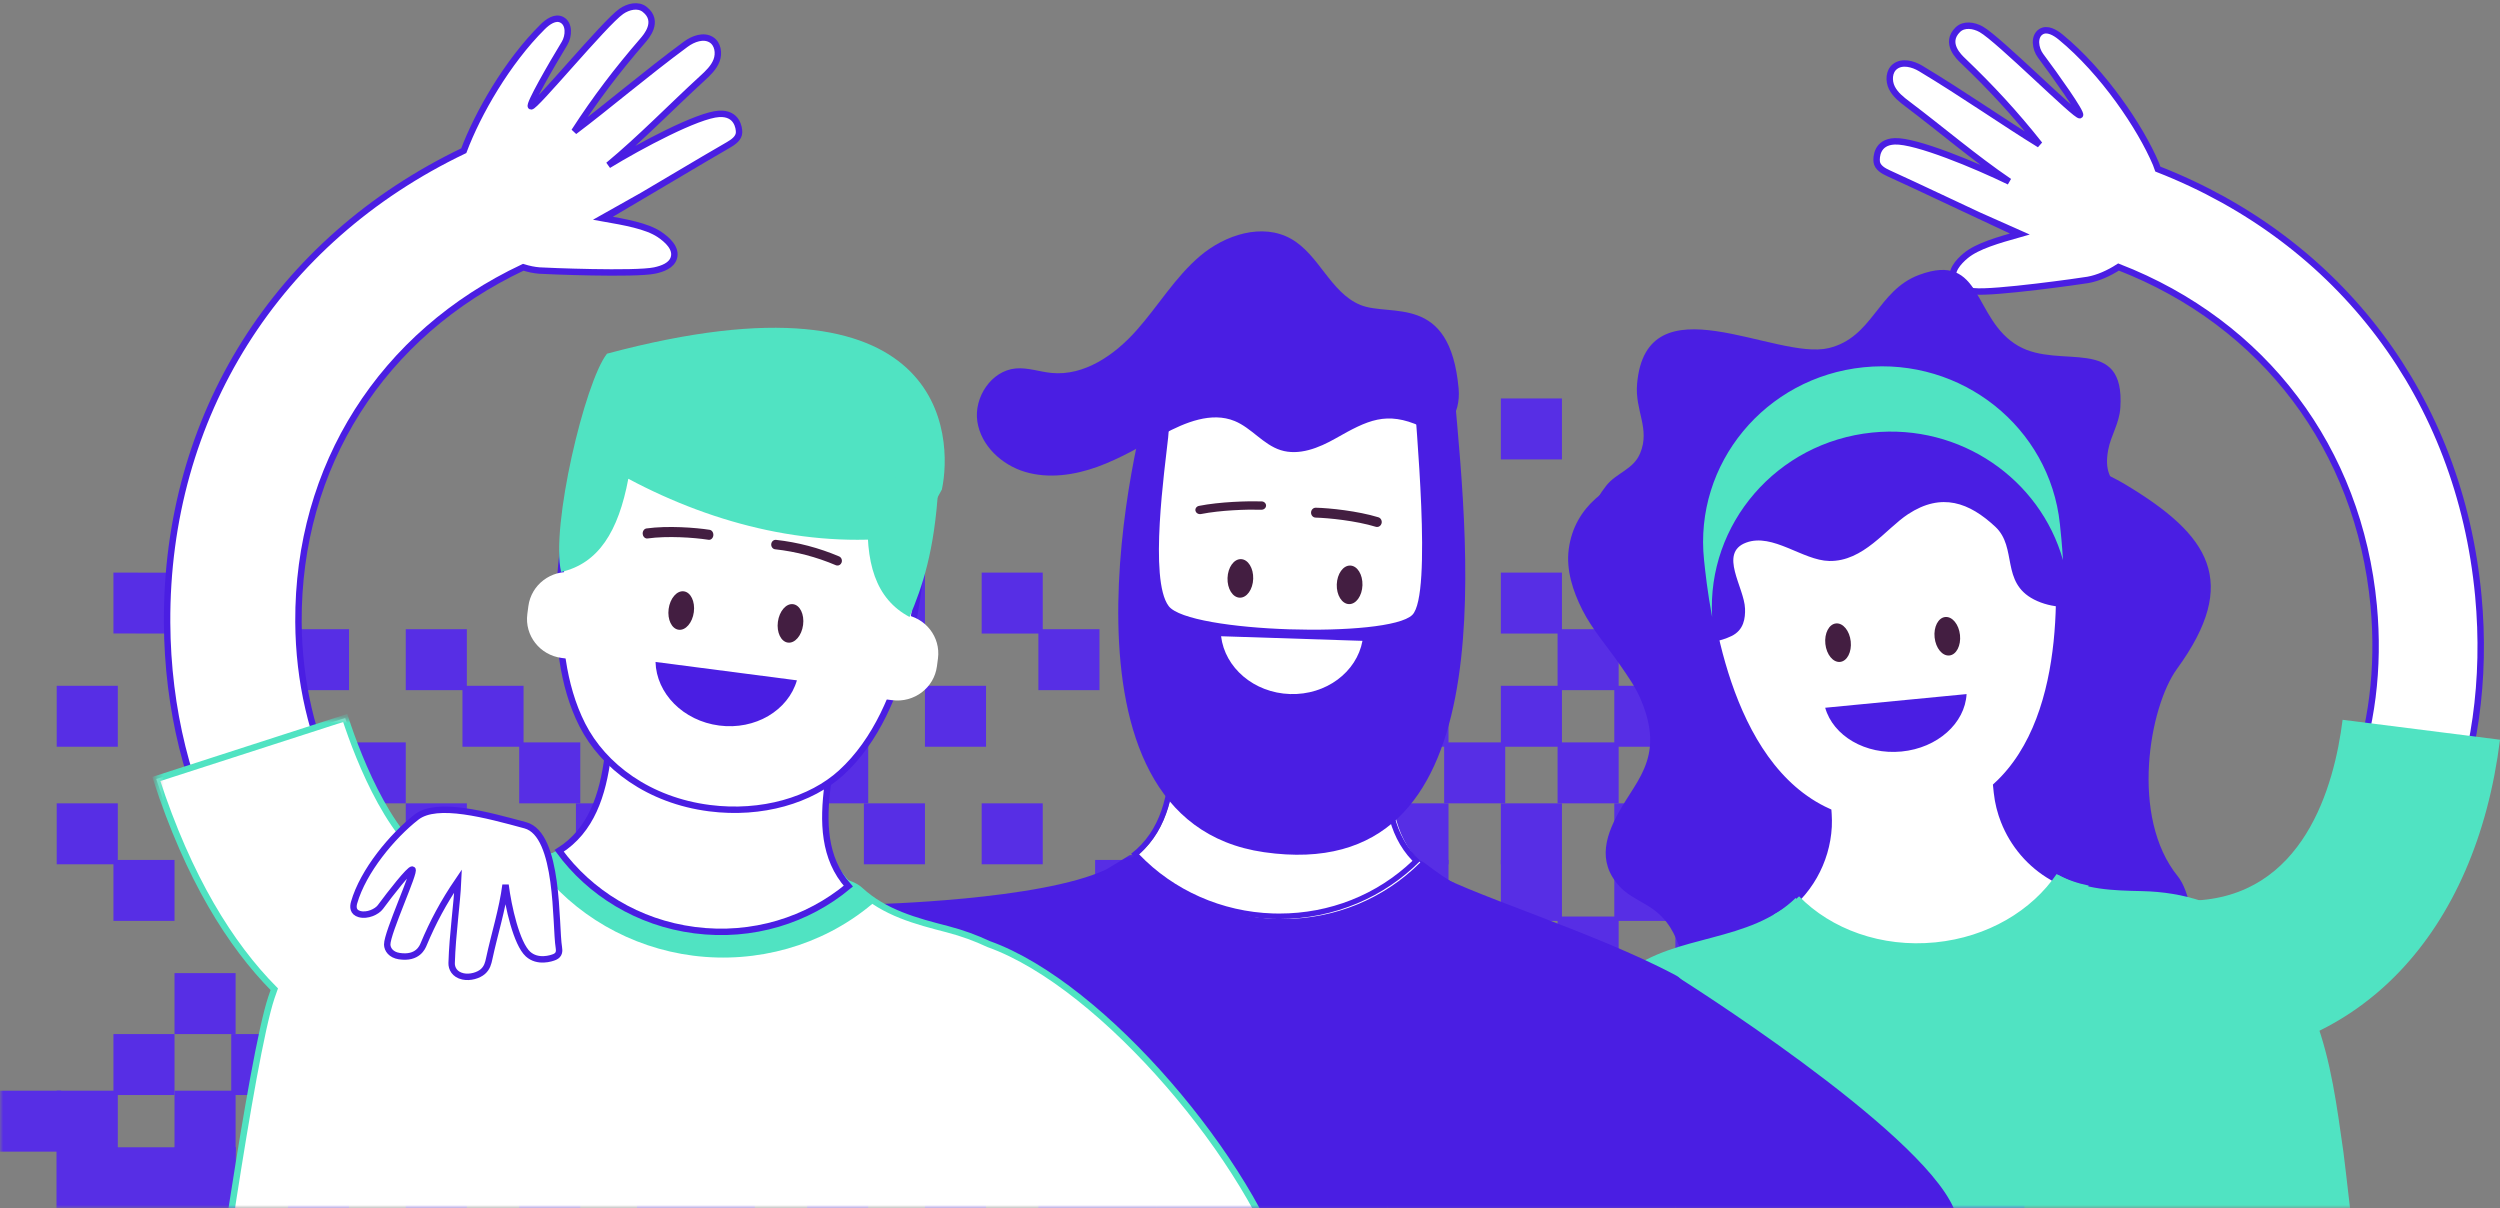 <?xml version="1.0" encoding="UTF-8"?>
<svg width="389px" height="188px" viewBox="0 0 389 188" version="1.1" xmlns="http://www.w3.org/2000/svg" xmlns:xlink="http://www.w3.org/1999/xlink">
    <rect x="0" y="0" width="389" height="188" fill="#808080" stroke="none"/>
    <!-- Generator: Sketch 63.1 (92452) - https://sketch.com -->
    <title>ilustra_header</title>
    <desc>Created with Sketch.</desc>
    <defs>
        <rect id="path-1" x="0" y="0" width="399" height="190"></rect>
        <polygon id="path-3" points="0.737 0.55 116.256 0.55 116.256 133.702 0.737 133.702"></polygon>
        <polygon id="path-5" points="0.737 0.55 116.256 0.55 116.256 133.702 0.737 133.702"></polygon>
        <polygon id="path-7" points="0.781 0.321 138.374 0.321 138.374 57.704 0.781 57.704"></polygon>
        <polygon id="path-9" points="0.315 0.715 176.318 0.715 176.318 78.702 0.315 78.702"></polygon>
        <polygon id="path-11" points="0.315 0.715 176.318 0.715 176.318 78.702 0.315 78.702"></polygon>
    </defs>
    <g id="GIFOS" stroke="none" stroke-width="1" fill="none" fill-rule="evenodd">
        <g id="00-UI-Kit" transform="translate(-154, -2137)">
            <g id="ilustra_header" transform="translate(154, 2135)">
                <mask id="mask-2" fill="white">
                    <use xlink:href="#path-1"></use>
                </mask>
                <g id="Rectangle"></g>
                <g id="pixel-2" mask="url(#mask-2)">
                    <g transform="translate(0, 64)" id="Group-165">
                        <g>
                            <polygon id="Fill-1" fill="#572EE5" points="305.496 126 315 126 315 116.516 305.496 116.516"></polygon>
                            <polygon id="Fill-2" fill="#572EE5" points="296.67 126 306.175 126 306.175 116.516 296.67 116.516"></polygon>
                            <polygon id="Fill-3" fill="#572EE5" points="287.166 126 296.67 126 296.67 116.516 287.166 116.516"></polygon>
                            <polygon id="Fill-4" fill="#572EE5" points="278.341 126 287.845 126 287.845 116.516 278.341 116.516"></polygon>
                            <polygon id="Fill-5" fill="#572EE5" points="269.515 126 279.019 126 279.019 116.516 269.515 116.516"></polygon>
                            <polygon id="Fill-6" fill="#572EE5" points="260.69 126 270.194 126 270.194 116.516 260.69 116.516"></polygon>
                            <polygon id="Fill-7" fill="#572EE5" points="251.185 126 260.69 126 260.69 116.516 251.185 116.516"></polygon>
                            <polygon id="Fill-8" fill="#572EE5" points="242.36 126 251.864 126 251.864 116.516 242.36 116.516"></polygon>
                            <polygon id="Fill-9" fill="#572EE5" points="233.534 126 243.039 126 243.039 116.516 233.534 116.516"></polygon>
                            <polygon id="Fill-10" fill="#572EE5" points="224.709 126 234.213 126 234.213 116.516 224.709 116.516"></polygon>
                            <polygon id="Fill-11" fill="#572EE5" points="215.884 126 225.388 126 225.388 116.516 215.884 116.516"></polygon>
                            <polygon id="Fill-12" fill="#572EE5" points="206.379 126 215.884 126 215.884 116.516 206.379 116.516"></polygon>
                            <polygon id="Fill-13" fill="#572EE5" points="197.554 126 207.058 126 207.058 116.516 197.554 116.516"></polygon>
                            <polygon id="Fill-14" fill="#572EE5" points="188.728 126 198.233 126 198.233 116.516 188.728 116.516"></polygon>
                            <polygon id="Fill-15" fill="#572EE5" points="179.903 126 189.407 126 189.407 116.516 179.903 116.516"></polygon>
                            <polygon id="Fill-16" fill="#572EE5" points="170.399 126 179.903 126 179.903 116.516 170.399 116.516"></polygon>
                            <polygon id="Fill-17" fill="#572EE5" points="161.573 126 171.078 126 171.078 116.516 161.573 116.516"></polygon>
                            <polygon id="Fill-18" fill="#572EE5" points="143.922 126 153.427 126 153.427 116.516 143.922 116.516"></polygon>
                            <polygon id="Fill-19" fill="#572EE5" points="125.593 126 135.097 126 135.097 116.516 125.593 116.516"></polygon>
                            <polygon id="Fill-20" fill="#572EE5" points="107.942 126 117.446 126 117.446 116.516 107.942 116.516"></polygon>
                            <polygon id="Fill-21" fill="#572EE5" points="99.116 126 108.621 126 108.621 116.516 99.116 116.516"></polygon>
                            <polygon id="Fill-22" fill="#572EE5" points="80.787 126 90.291 126 90.291 116.516 80.787 116.516"></polygon>
                            <polygon id="Fill-23" fill="#572EE5" points="63.136 126 72.64 126 72.64 116.516 63.136 116.516"></polygon>
                            <polygon id="Fill-24" fill="#572EE5" points="44.806 126 54.31 126 54.31 116.516 44.806 116.516"></polygon>
                            <polygon id="Fill-25" fill="#572EE5" points="27.155 126 36.659 126 36.659 116.516 27.155 116.516"></polygon>
                            <polygon id="Fill-26" fill="#572EE5" points="8.825 126 36.659 126 36.659 116.516 8.825 116.516"></polygon>
                            <polygon id="Fill-27" fill="#572EE5" points="8.825 126 18.33 126 18.33 116.516 8.825 116.516"></polygon>
                            <polygon id="Fill-28" fill="#572EE5" points="305.496 117.194 315 117.194 315 107.71 305.496 107.71"></polygon>
                            <polygon id="Fill-29" fill="#572EE5" points="296.67 117.194 306.175 117.194 306.175 107.71 296.67 107.71"></polygon>
                            <polygon id="Fill-30" fill="#572EE5" points="287.166 117.194 296.67 117.194 296.67 107.71 287.166 107.71"></polygon>
                            <polygon id="Fill-31" fill="#572EE5" points="278.341 117.194 287.845 117.194 287.845 107.71 278.341 107.71"></polygon>
                            <polygon id="Fill-32" fill="#572EE5" points="269.515 117.194 279.019 117.194 279.019 107.71 269.515 107.71"></polygon>
                            <polygon id="Fill-33" fill="#572EE5" points="260.69 117.194 270.194 117.194 270.194 107.71 260.69 107.71"></polygon>
                            <polygon id="Fill-34" fill="#572EE5" points="251.185 117.194 260.69 117.194 260.69 107.71 251.185 107.71"></polygon>
                            <polygon id="Fill-35" fill="#572EE5" points="242.36 117.194 251.864 117.194 251.864 107.71 242.36 107.71"></polygon>
                            <polygon id="Fill-36" fill="#572EE5" points="224.709 117.194 234.213 117.194 234.213 107.71 224.709 107.71"></polygon>
                            <polygon id="Fill-37" fill="#572EE5" points="215.884 117.194 225.388 117.194 225.388 107.71 215.884 107.71"></polygon>
                            <polygon id="Fill-38" fill="#572EE5" points="206.379 117.194 215.884 117.194 215.884 107.71 206.379 107.71"></polygon>
                            <polygon id="Fill-39" fill="#572EE5" points="197.554 117.194 207.058 117.194 207.058 107.71 197.554 107.71"></polygon>
                            <polygon id="Fill-40" fill="#572EE5" points="179.903 117.194 189.407 117.194 189.407 107.71 179.903 107.71"></polygon>
                            <polygon id="Fill-41" fill="#572EE5" points="161.573 117.194 171.078 117.194 171.078 107.71 161.573 107.71"></polygon>
                            <polygon id="Fill-42" fill="#572EE5" points="152.748 117.194 162.252 117.194 162.252 107.71 152.748 107.71"></polygon>
                            <polygon id="Fill-43" fill="#572EE5" points="134.418 117.194 143.922 117.194 143.922 107.71 134.418 107.71"></polygon>
                            <polygon id="Fill-44" fill="#572EE5" points="116.767 117.194 126.272 117.194 126.272 107.71 116.767 107.71"></polygon>
                            <polygon id="Fill-45" fill="#572EE5" points="99.116 117.194 108.621 117.194 108.621 107.71 99.116 107.71"></polygon>
                            <polygon id="Fill-46" fill="#572EE5" points="80.787 117.194 90.291 117.194 90.291 107.71 80.787 107.71"></polygon>
                            <polygon id="Fill-47" fill="#572EE5" points="63.136 117.194 72.64 117.194 72.64 107.71 63.136 107.71"></polygon>
                            <polygon id="Fill-48" fill="#572EE5" points="44.806 117.194 54.31 117.194 54.31 107.71 44.806 107.71"></polygon>
                            <polygon id="Fill-49" fill="#572EE5" points="27.155 117.194 36.659 117.194 36.659 107.71 27.155 107.71"></polygon>
                            <polygon id="Fill-50" fill="#572EE5" points="8.825 117.194 18.33 117.194 18.33 107.71 8.825 107.71"></polygon>
                            <polygon id="Fill-51" fill="#572EE5" points="0 117.194 9.504 117.194 9.504 107.71 0 107.71"></polygon>
                            <polygon id="Fill-52" fill="#572EE5" points="305.496 108.387 315 108.387 315 98.903 305.496 98.903"></polygon>
                            <polygon id="Fill-53" fill="#572EE5" points="287.166 108.387 296.67 108.387 296.67 98.903 287.166 98.903"></polygon>
                            <polygon id="Fill-54" fill="#572EE5" points="269.515 108.387 279.019 108.387 279.019 98.903 269.515 98.903"></polygon>
                            <polygon id="Fill-55" fill="#572EE5" points="260.69 108.387 270.194 108.387 270.194 98.903 260.69 98.903"></polygon>
                            <polygon id="Fill-56" fill="#572EE5" points="251.185 108.387 260.69 108.387 260.69 98.903 251.185 98.903"></polygon>
                            <polygon id="Fill-57" fill="#572EE5" points="242.36 108.387 251.864 108.387 251.864 98.903 242.36 98.903"></polygon>
                            <polygon id="Fill-58" fill="#572EE5" points="233.534 108.387 243.039 108.387 243.039 98.903 233.534 98.903"></polygon>
                            <polygon id="Fill-59" fill="#572EE5" points="224.709 108.387 234.213 108.387 234.213 98.903 224.709 98.903"></polygon>
                            <polygon id="Fill-60" fill="#572EE5" points="215.884 108.387 225.388 108.387 225.388 98.903 215.884 98.903"></polygon>
                            <polygon id="Fill-61" fill="#572EE5" points="206.379 108.387 215.884 108.387 215.884 98.903 206.379 98.903"></polygon>
                            <polygon id="Fill-62" fill="#572EE5" points="197.554 108.387 207.058 108.387 207.058 98.903 197.554 98.903"></polygon>
                            <polygon id="Fill-63" fill="#572EE5" points="188.728 108.387 198.233 108.387 198.233 98.903 188.728 98.903"></polygon>
                            <polygon id="Fill-64" fill="#572EE5" points="170.399 108.387 179.903 108.387 179.903 98.903 170.399 98.903"></polygon>
                            <polygon id="Fill-65" fill="#572EE5" points="152.748 108.387 162.252 108.387 162.252 98.903 152.748 98.903"></polygon>
                            <polygon id="Fill-66" fill="#572EE5" points="125.593 108.387 135.097 108.387 135.097 98.903 125.593 98.903"></polygon>
                            <polygon id="Fill-67" fill="#572EE5" points="107.942 108.387 117.446 108.387 117.446 98.903 107.942 98.903"></polygon>
                            <polygon id="Fill-68" fill="#572EE5" points="89.612 108.387 99.116 108.387 99.116 98.903 89.612 98.903"></polygon>
                            <polygon id="Fill-69" fill="#572EE5" points="71.961 108.387 81.466 108.387 81.466 98.903 71.961 98.903"></polygon>
                            <polygon id="Fill-70" fill="#572EE5" points="53.631 108.387 63.136 108.387 63.136 98.903 53.631 98.903"></polygon>
                            <polygon id="Fill-71" fill="#572EE5" points="35.981 108.387 45.485 108.387 45.485 98.903 35.981 98.903"></polygon>
                            <polygon id="Fill-72" fill="#572EE5" points="17.651 108.387 27.155 108.387 27.155 98.903 17.651 98.903"></polygon>
                            <polygon id="Fill-73" fill="#572EE5" points="305.496 98.903 315 98.903 315 89.419 305.496 89.419"></polygon>
                            <polygon id="Fill-74" fill="#572EE5" points="296.67 98.903 306.175 98.903 306.175 89.419 296.67 89.419"></polygon>
                            <polygon id="Fill-75" fill="#572EE5" points="287.166 98.903 296.67 98.903 296.67 89.419 287.166 89.419"></polygon>
                            <polygon id="Fill-76" fill="#572EE5" points="278.341 98.903 287.845 98.903 287.845 89.419 278.341 89.419"></polygon>
                            <polygon id="Fill-77" fill="#572EE5" points="269.515 98.903 279.019 98.903 279.019 89.419 269.515 89.419"></polygon>
                            <polygon id="Fill-78" fill="#572EE5" points="251.185 98.903 260.69 98.903 260.69 89.419 251.185 89.419"></polygon>
                            <polygon id="Fill-79" fill="#572EE5" points="233.534 98.903 243.039 98.903 243.039 89.419 233.534 89.419"></polygon>
                            <polygon id="Fill-80" fill="#572EE5" points="215.884 98.903 225.388 98.903 225.388 89.419 215.884 89.419"></polygon>
                            <polygon id="Fill-81" fill="#572EE5" points="206.379 98.903 215.884 98.903 215.884 89.419 206.379 89.419"></polygon>
                            <polygon id="Fill-82" fill="#572EE5" points="197.554 98.903 207.058 98.903 207.058 89.419 197.554 89.419"></polygon>
                            <polygon id="Fill-83" fill="#572EE5" points="188.728 98.903 198.233 98.903 198.233 89.419 188.728 89.419"></polygon>
                            <polygon id="Fill-84" fill="#572EE5" points="170.399 98.903 179.903 98.903 179.903 89.419 170.399 89.419"></polygon>
                            <polygon id="Fill-85" fill="#572EE5" points="143.922 98.903 153.427 98.903 153.427 89.419 143.922 89.419"></polygon>
                            <polygon id="Fill-86" fill="#572EE5" points="116.767 98.903 126.272 98.903 126.272 89.419 116.767 89.419"></polygon>
                            <polygon id="Fill-87" fill="#572EE5" points="80.787 98.903 90.291 98.903 90.291 89.419 80.787 89.419"></polygon>
                            <polygon id="Fill-88" fill="#572EE5" points="63.136 98.903 72.64 98.903 72.64 89.419 63.136 89.419"></polygon>
                            <polygon id="Fill-89" fill="#572EE5" points="44.806 98.903 54.31 98.903 54.31 89.419 44.806 89.419"></polygon>
                            <polygon id="Fill-90" fill="#572EE5" points="27.155 98.903 36.659 98.903 36.659 89.419 27.155 89.419"></polygon>
                            <polygon id="Fill-91" fill="#572EE5" points="296.67 90.097 306.175 90.097 306.175 80.613 296.67 80.613"></polygon>
                            <polygon id="Fill-92" fill="#572EE5" points="278.341 90.097 287.845 90.097 287.845 80.613 278.341 80.613"></polygon>
                            <polygon id="Fill-93" fill="#572EE5" points="269.515 90.097 279.019 90.097 279.019 80.613 269.515 80.613"></polygon>
                            <polygon id="Fill-94" fill="#572EE5" points="260.69 90.097 270.194 90.097 270.194 80.613 260.69 80.613"></polygon>
                            <polygon id="Fill-95" fill="#572EE5" points="242.36 90.097 251.864 90.097 251.864 80.613 242.36 80.613"></polygon>
                            <polygon id="Fill-96" fill="#572EE5" points="224.709 90.097 234.213 90.097 234.213 80.613 224.709 80.613"></polygon>
                            <polygon id="Fill-97" fill="#572EE5" points="206.379 90.097 215.884 90.097 215.884 80.613 206.379 80.613"></polygon>
                            <polygon id="Fill-98" fill="#572EE5" points="188.728 90.097 198.233 90.097 198.233 80.613 188.728 80.613"></polygon>
                            <polygon id="Fill-99" fill="#572EE5" points="170.399 90.097 179.903 90.097 179.903 80.613 170.399 80.613"></polygon>
                            <polygon id="Fill-100" fill="#572EE5" points="152.748 90.097 162.252 90.097 162.252 80.613 152.748 80.613"></polygon>
                            <polygon id="Fill-101" fill="#572EE5" points="134.418 90.097 143.922 90.097 143.922 80.613 134.418 80.613"></polygon>
                            <polygon id="Fill-102" fill="#572EE5" points="99.116 90.097 108.621 90.097 108.621 80.613 99.116 80.613"></polygon>
                            <polygon id="Fill-103" fill="#572EE5" points="80.787 90.097 90.291 90.097 90.291 80.613 80.787 80.613"></polygon>
                            <polygon id="Fill-104" fill="#572EE5" points="63.136 90.097 72.64 90.097 72.64 80.613 63.136 80.613"></polygon>
                            <polygon id="Fill-105" fill="#572EE5" points="44.806 90.097 54.31 90.097 54.31 80.613 44.806 80.613"></polygon>
                            <polygon id="Fill-106" fill="#572EE5" points="296.67 81.29 306.175 81.29 306.175 71.806 296.67 71.806"></polygon>
                            <polygon id="Fill-107" fill="#572EE5" points="278.341 81.29 287.845 81.29 287.845 71.806 278.341 71.806"></polygon>
                            <polygon id="Fill-108" fill="#572EE5" points="260.69 81.29 270.194 81.29 270.194 71.806 260.69 71.806"></polygon>
                            <polygon id="Fill-109" fill="#572EE5" points="251.185 81.29 260.69 81.29 260.69 71.806 251.185 71.806"></polygon>
                            <polygon id="Fill-110" fill="#572EE5" points="233.534 81.29 243.039 81.29 243.039 71.806 233.534 71.806"></polygon>
                            <polygon id="Fill-111" fill="#572EE5" points="215.884 81.29 225.388 81.29 225.388 71.806 215.884 71.806"></polygon>
                            <polygon id="Fill-112" fill="#572EE5" points="197.554 81.29 207.058 81.29 207.058 71.806 197.554 71.806"></polygon>
                            <polygon id="Fill-113" fill="#572EE5" points="170.399 81.29 179.903 81.29 179.903 71.806 170.399 71.806"></polygon>
                            <polygon id="Fill-114" fill="#572EE5" points="116.767 81.29 126.272 81.29 126.272 71.806 116.767 71.806"></polygon>
                            <polygon id="Fill-115" fill="#572EE5" points="71.961 81.29 81.466 81.29 81.466 71.806 71.961 71.806"></polygon>
                            <polygon id="Fill-116" fill="#572EE5" points="53.631 81.29 63.136 81.29 63.136 71.806 53.631 71.806"></polygon>
                            <polygon id="Fill-117" fill="#572EE5" points="35.981 81.29 45.485 81.29 45.485 71.806 35.981 71.806"></polygon>
                            <polygon id="Fill-118" fill="#572EE5" points="17.651 81.29 27.155 81.29 27.155 71.806 17.651 71.806"></polygon>
                            <polygon id="Fill-119" fill="#572EE5" points="296.67 72.484 306.175 72.484 306.175 63 296.67 63"></polygon>
                            <polygon id="Fill-120" fill="#572EE5" points="278.341 72.484 287.845 72.484 287.845 63 278.341 63"></polygon>
                            <polygon id="Fill-121" fill="#572EE5" points="269.515 72.484 279.019 72.484 279.019 63 269.515 63"></polygon>
                            <polygon id="Fill-122" fill="#572EE5" points="251.185 72.484 260.69 72.484 260.69 63 251.185 63"></polygon>
                            <polygon id="Fill-123" fill="#572EE5" points="233.534 72.484 243.039 72.484 243.039 63 233.534 63"></polygon>
                            <polygon id="Fill-124" fill="#572EE5" points="215.884 72.484 225.388 72.484 225.388 63 215.884 63"></polygon>
                            <polygon id="Fill-125" fill="#572EE5" points="152.748 72.484 162.252 72.484 162.252 63 152.748 63"></polygon>
                            <polygon id="Fill-126" fill="#572EE5" points="134.418 72.484 143.922 72.484 143.922 63 134.418 63"></polygon>
                            <polygon id="Fill-127" fill="#572EE5" points="89.612 72.484 99.116 72.484 99.116 63 89.612 63"></polygon>
                            <polygon id="Fill-128" fill="#572EE5" points="63.136 72.484 72.64 72.484 72.64 63 63.136 63"></polygon>
                            <polygon id="Fill-129" fill="#572EE5" points="44.806 72.484 54.31 72.484 54.31 63 44.806 63"></polygon>
                            <polygon id="Fill-130" fill="#572EE5" points="8.825 72.484 18.33 72.484 18.33 63 8.825 63"></polygon>
                            <polygon id="Fill-131" fill="#572EE5" points="296.67 63 306.175 63 306.175 53.516 296.67 53.516"></polygon>
                            <polygon id="Fill-132" fill="#572EE5" points="278.341 63 287.845 63 287.845 53.516 278.341 53.516"></polygon>
                            <polygon id="Fill-133" fill="#572EE5" points="260.69 63 270.194 63 270.194 53.516 260.69 53.516"></polygon>
                            <polygon id="Fill-134" fill="#572EE5" points="242.36 63 251.864 63 251.864 53.516 242.36 53.516"></polygon>
                            <polygon id="Fill-135" fill="#572EE5" points="224.709 63 234.213 63 234.213 53.516 224.709 53.516"></polygon>
                            <polygon id="Fill-136" fill="#572EE5" points="206.379 63 215.884 63 215.884 53.516 206.379 53.516"></polygon>
                            <polygon id="Fill-137" fill="#572EE5" points="125.593 63 135.097 63 135.097 53.516 125.593 53.516"></polygon>
                            <polygon id="Fill-138" fill="#572EE5" points="107.942 63 117.446 63 117.446 53.516 107.942 53.516"></polygon>
                            <polygon id="Fill-139" fill="#572EE5" points="80.787 63 90.291 63 90.291 53.516 80.787 53.516"></polygon>
                            <polygon id="Fill-140" fill="#572EE5" points="53.631 63 63.136 63 63.136 53.516 53.631 53.516"></polygon>
                            <polygon id="Fill-141" fill="#572EE5" points="35.981 63 45.485 63 45.485 53.516 35.981 53.516"></polygon>
                            <polygon id="Fill-142" fill="#572EE5" points="287.166 54.194 296.67 54.194 296.67 44.71 287.166 44.71"></polygon>
                            <polygon id="Fill-143" fill="#572EE5" points="269.515 54.194 279.019 54.194 279.019 44.71 269.515 44.71"></polygon>
                            <polygon id="Fill-144" fill="#572EE5" points="251.185 54.194 260.69 54.194 260.69 44.71 251.185 44.71"></polygon>
                            <polygon id="Fill-145" fill="#572EE5" points="233.534 54.194 243.039 54.194 243.039 44.71 233.534 44.71"></polygon>
                            <polygon id="Fill-146" fill="#572EE5" points="215.884 54.194 225.388 54.194 225.388 44.71 215.884 44.71"></polygon>
                            <polygon id="Fill-147" fill="#572EE5" points="143.922 54.194 153.427 54.194 153.427 44.71 143.922 44.71"></polygon>
                            <polygon id="Fill-148" fill="#572EE5" points="99.116 54.194 108.621 54.194 108.621 44.71 99.116 44.71"></polygon>
                            <polygon id="Fill-149" fill="#572EE5" points="71.961 54.194 81.466 54.194 81.466 44.71 71.961 44.71"></polygon>
                            <polygon id="Fill-151" fill="#572EE5" points="8.825 54.194 18.33 54.194 18.33 44.71 8.825 44.71"></polygon>
                            <polygon id="Fill-152" fill="#572EE5" points="260.69 45.387 270.194 45.387 270.194 35.903 260.69 35.903"></polygon>
                            <polygon id="Fill-153" fill="#572EE5" points="242.36 45.387 251.864 45.387 251.864 35.903 242.36 35.903"></polygon>
                            <polygon id="Fill-154" fill="#572EE5" points="188.728 45.387 198.233 45.387 198.233 35.903 188.728 35.903"></polygon>
                            <polygon id="Fill-155" fill="#572EE5" points="161.573 45.387 171.078 45.387 171.078 35.903 161.573 35.903"></polygon>
                            <polygon id="Fill-156" fill="#572EE5" points="63.136 45.387 72.64 45.387 72.64 35.903 63.136 35.903"></polygon>
                            <polygon id="Fill-157" fill="#572EE5" points="44.806 45.387 54.31 45.387 54.31 35.903 44.806 35.903"></polygon>
                            <polygon id="Fill-158" fill="#572EE5" points="233.534 36.581 243.039 36.581 243.039 27.097 233.534 27.097"></polygon>
                            <polygon id="Fill-159" fill="#572EE5" points="215.884 36.581 225.388 36.581 225.388 27.097 215.884 27.097"></polygon>
                            <polygon id="Fill-160" fill="#572EE5" points="152.748 36.581 162.252 36.581 162.252 27.097 152.748 27.097"></polygon>
                            <polygon id="Fill-161" fill="#572EE5" points="134.418 36.581 143.922 36.581 143.922 27.097 134.418 27.097"></polygon>
                            <polygon id="Fill-162" fill="#572EE5" points="35.981 36.581 45.485 36.581 45.485 27.097 35.981 27.097"></polygon>
                            <polygon id="Fill-163" fill="#572EE5" points="27.155 27.109 17.651 27.097 17.651 36.568 27.155 36.581"></polygon>
                            <polygon id="Fill-164" fill="#572EE5" points="233.534 9.484 243.039 9.484 243.039 0 233.534 0"></polygon>
                        </g>
                    </g>
                </g>
                <g id="Ilustra-header" mask="url(#mask-2)">
                    <g transform="translate(24, 3)" id="Group-105">
                        <g>
                            <path d="M227.974,102.318 C229.219,104.113 230.514,105.907 231.375,107.996 C232.48,110.68 233.154,113.447 232.536,116.381 C231.878,119.516 229.982,121.805 228.346,124.581 C225.903,128.723 224.378,132.945 227.989,136.912 C229.564,138.641 231.917,139.393 233.703,140.843 C238.467,144.714 237.518,150.892 240.841,155.631 C244.03,160.181 249.993,160.786 255.007,159.225 C260.36,157.557 264.154,153.823 268.658,150.701 C273.163,147.58 277.697,144.864 283.333,144.721 C287.543,144.615 291.039,146.475 294.736,148.204 C298.432,149.933 301.918,151.818 306.067,152.176 C310.217,152.536 314.42,150.444 316.181,146.974 C317.942,143.503 316.647,137.545 314.863,135.35 C307.391,126.154 310.439,108.992 314.731,103.09 C324.622,89.493 319.828,82.254 306.672,74.365 C298.841,69.67 274.363,61.395 263.853,63.272 C253.924,65.046 242.27,69.099 232.085,72.379 C226.352,74.225 220.986,77.733 220.096,84.446 C219.67,87.659 220.716,90.93 222.214,93.903 C223.712,96.876 226.042,99.536 227.974,102.318" id="Fill-1" fill="#4A1EE3"></path>
                            <path d="M254.753,90.997 C254.45,91.024 254.152,90.871 254.042,90.611 C253.912,90.304 254.094,89.964 254.449,89.851 C257.608,88.849 260.911,88.226 264.264,88.002 C264.641,87.977 264.97,88.221 264.998,88.547 C265.027,88.873 264.745,89.169 264.37,89.183 C261.139,89.398 257.961,89.998 254.918,90.964 C254.864,90.981 254.808,90.992 254.753,90.997" id="Fill-3" fill="#431E41"></path>
                            <path d="M283.4,88.996 C283.346,89.002 283.291,89.001 283.234,88.992 C280.093,88.456 276.905,88.427 273.756,88.909 C273.401,88.976 273.054,88.663 273.006,88.233 C272.958,87.803 273.216,87.409 273.583,87.353 C276.852,86.856 280.164,86.883 283.427,87.439 C283.793,87.5 284.047,87.899 283.993,88.328 C283.948,88.691 283.698,88.959 283.4,88.996" id="Fill-5" fill="#431E41"></path>
                            <g id="Group-9" transform="translate(223, 55)">
                                <mask id="mask-4" fill="white">
                                    <use xlink:href="#path-3"></use>
                                </mask>
                                <g id="Clip-8"></g>
                                <path d="M37.531,72.561 C37.529,72.592 37.529,72.624 37.528,72.655 C37.238,78.065 34.377,83.177 29.783,86.197 C21.714,91.502 0.494,140.034 0.739,140.806 L116.256,128.847 C116.245,127.589 115.788,125.975 115.453,123.58 C114.472,116.555 76.298,82.741 72.359,80.5 C68.895,78.528 66.243,75.389 64.814,71.733 C64.701,71.443 64.594,71.149 64.496,70.852 C64.477,70.795 64.459,70.739 64.441,70.682 C64.347,70.386 64.261,70.084 64.181,69.779 C64.162,69.704 64.141,69.63 64.122,69.555 C64.051,69.268 63.991,68.976 63.935,68.684 C63.919,68.594 63.897,68.506 63.883,68.416 C63.819,68.05 63.765,67.68 63.726,67.306 C63.725,67.3 63.724,67.294 63.724,67.287 L63.619,66.279 C75.872,55.058 73.429,31.45 72.782,25.219 C71.213,10.111 57.674,-0.867 42.542,0.699 C27.411,2.266 16.416,15.783 17.985,30.891 C18.662,37.416 21.322,62.998 37.488,70.299 C37.499,70.431 37.503,70.56 37.511,70.691 C37.55,71.316 37.56,71.94 37.531,72.561" id="Fill-7" fill="#FFFFFF" mask="url(#mask-4)"></path>
                            </g>
                            <g id="Group-12" transform="translate(223, 55)">
                                <mask id="mask-6" fill="white">
                                    <use xlink:href="#path-5"></use>
                                </mask>
                                <g id="Clip-11"></g>
                                <path d="M37.531,72.561 C37.529,72.592 37.529,72.624 37.528,72.655 C37.238,78.065 34.377,83.177 29.783,86.197 C21.714,91.502 0.494,140.034 0.739,140.806 L116.256,128.847 C116.245,127.589 115.788,125.975 115.453,123.58 C114.472,116.555 76.298,82.741 72.359,80.5 C68.895,78.528 66.243,75.389 64.814,71.733 C64.701,71.443 64.594,71.149 64.496,70.852 C64.477,70.795 64.459,70.739 64.441,70.682 C64.347,70.386 64.261,70.084 64.181,69.779 C64.162,69.704 64.141,69.63 64.122,69.555 C64.051,69.268 63.991,68.976 63.935,68.684 C63.919,68.594 63.897,68.506 63.883,68.416 C63.819,68.05 63.765,67.68 63.726,67.306 C63.725,67.3 63.724,67.294 63.724,67.287 L63.619,66.279 C75.872,55.058 73.429,31.45 72.782,25.219 C71.213,10.111 57.674,-0.867 42.542,0.699 C27.411,2.266 16.416,15.783 17.985,30.891 C18.662,37.416 21.322,62.998 37.488,70.299 C37.499,70.431 37.503,70.56 37.511,70.691 C37.55,71.316 37.56,71.94 37.531,72.561 Z" id="Stroke-10" stroke="#4A1EE3" mask="url(#mask-6)"></path>
                            </g>
                            <g id="Group-15" transform="translate(221, 135)" fill="#50E3C2">
                                <path d="M119.631,43.213 C118.623,36.203 117.749,29.147 115.232,22.457 C110.669,10.326 101.545,2.94 88.279,2.657 C83.828,2.561 79.422,2.461 75.378,0.226 C75.344,0.206 75.311,0.185 75.276,0.165 C71.328,6.01 64.35,10.259 56.041,11.094 C47.457,11.957 39.487,8.976 34.401,3.731 C33.57,4.54 32.654,5.273 31.656,5.91 C23.369,11.204 12.065,9.715 5.442,17.897 C2.231,21.863 1.186,27.068 0.732,32.092 C-0.03,40.536 6.173,107.989 6.173,107.989 L125.667,96.965 C125.654,95.709 119.976,45.604 119.631,43.213" id="Fill-13"></path>
                            </g>
                            <path d="M274.959,150 C287.149,150 297.472,144.455 301,136.796 C299.327,136.458 297.691,135.925 296.112,135.058 C296.078,135.04 296.046,135.018 296.013,135 C292.142,140.685 285.3,144.819 277.152,145.632 C268.736,146.472 260.923,143.571 255.936,138.47 C255.122,139.255 254.223,139.969 253.245,140.589 C252.837,140.847 252.42,141.085 252,141.311 C256.871,146.539 265.331,150 274.959,150" id="Fill-16" fill="#50E3C2"></path>
                            <path d="M361.625,91.681 C358.743,61.022 340.173,36.396 311.766,25.311 C311.674,25.034 311.573,24.759 311.456,24.481 C309.044,18.801 303.263,10.209 296.638,4.765 C295.759,4.044 294.529,3.328 293.573,3.941 C292.425,4.677 292.691,6.572 293.508,7.666 C295.836,10.783 300.008,16.649 299.64,16.924 C299.155,17.285 287.021,5.105 284.275,3.562 C283.131,2.919 281.588,2.695 280.645,3.61 C278.488,5.705 280.875,7.907 281.444,8.45 C285.8,12.614 289.562,16.683 293.363,21.487 C288.039,18.227 281.493,13.639 274.857,9.654 C273.643,8.925 271.966,8.489 270.852,9.364 C269.907,10.105 269.84,11.585 270.375,12.66 C270.911,13.737 271.899,14.502 272.855,15.224 C278.025,19.124 283.284,23.616 288.639,27.253 C283.431,24.723 274.123,20.851 270.808,20.99 C268.014,21.107 267.938,23.493 268.017,24.171 C268.123,25.066 269.047,25.591 269.864,25.965 C275.257,28.422 279.739,30.596 283.9,32.517 C283.981,32.554 290.065,35.418 290.156,35.449 C287,36.345 283.695,37.268 281.872,38.78 C280.684,39.765 279.404,41.231 279.991,42.66 C280.468,43.817 281.898,44.183 283.136,44.324 C286.219,44.673 299.916,42.721 300.883,42.551 C302.43,42.277 304.116,41.533 305.643,40.546 C328.264,49.308 343.056,68.865 345.347,93.226 C347.189,112.816 340.322,130.735 328.258,137.818 L336.508,152 C354.234,141.591 364.091,117.917 361.625,91.681" id="Fill-18" fill="#FFFFFF"></path>
                            <path d="M361.625,91.681 C358.743,61.022 340.173,36.396 311.766,25.311 C311.674,25.034 311.573,24.759 311.456,24.481 C309.044,18.801 303.263,10.209 296.638,4.765 C295.759,4.044 294.529,3.328 293.573,3.941 C292.425,4.677 292.691,6.572 293.508,7.666 C295.836,10.783 300.008,16.649 299.64,16.924 C299.155,17.285 287.021,5.105 284.275,3.562 C283.131,2.919 281.588,2.695 280.645,3.61 C278.488,5.705 280.875,7.907 281.444,8.45 C285.8,12.614 289.562,16.683 293.363,21.487 C288.039,18.227 281.493,13.639 274.857,9.654 C273.643,8.925 271.966,8.489 270.852,9.364 C269.907,10.105 269.84,11.585 270.375,12.66 C270.911,13.737 271.899,14.502 272.855,15.224 C278.025,19.124 283.284,23.616 288.639,27.253 C283.431,24.723 274.123,20.851 270.808,20.99 C268.014,21.107 267.938,23.493 268.017,24.171 C268.123,25.066 269.047,25.591 269.864,25.965 C275.257,28.422 279.739,30.596 283.9,32.517 C283.981,32.554 290.065,35.418 290.156,35.449 C287,36.345 283.695,37.268 281.872,38.78 C280.684,39.765 279.404,41.231 279.991,42.66 C280.468,43.817 281.898,44.183 283.136,44.324 C286.219,44.673 299.916,42.721 300.883,42.551 C302.43,42.277 304.116,41.533 305.643,40.546 C328.264,49.308 343.056,68.865 345.347,93.226 C347.189,112.816 340.322,130.735 328.258,137.818 L336.508,152 C354.234,141.591 364.091,117.917 361.625,91.681 Z" id="Stroke-20" stroke="#4A1EE3"></path>
                            <path d="M317.655,164 L317,139.139 C334.458,138.672 339.223,121.308 340.508,111 L365,114.101 C361.245,144.2 343.104,163.319 317.655,164" id="Fill-22" fill="#50E3C2"></path>
                            <path d="M263.974,98.802 C264.15,100.455 263.411,101.884 262.32,101.993 C261.23,102.103 260.203,100.853 260.026,99.199 C259.849,97.546 260.59,96.116 261.68,96.007 C262.771,95.897 263.798,97.149 263.974,98.802" id="Fill-24" fill="#431E41"></path>
                            <path d="M280.974,97.801 C281.15,99.455 280.411,100.884 279.321,100.993 C278.23,101.103 277.202,99.853 277.026,98.199 C276.849,96.546 277.591,95.116 278.68,95.007 C279.771,94.897 280.799,96.148 280.974,97.801" id="Fill-26" fill="#431E41"></path>
                            <path d="M260,109.126 C261.24,113.5 266.255,116.479 271.876,115.936 C277.496,115.393 281.749,111.517 282,107 L260,109.126 Z" id="Fill-28" fill="#4A1EE3"></path>
                            <g id="Group-32" transform="translate(104, 131)">
                                <mask id="mask-8" fill="white">
                                    <use xlink:href="#path-7"></use>
                                </mask>
                                <g id="Clip-31"></g>
                                <path d="M136.992,115.311 C137.177,113.864 136.902,111.938 136.892,109.133 C136.863,100.908 142.193,24.815 132.81,19.791 C119.904,12.882 98.736,6.546 94.519,3.358 C89.856,-0.167 56.258,-0.164 47.765,1.067 C47.765,1.067 44.403,3.155 44.173,3.263 C33.964,8.1 7.765,8.7 7.765,8.7 C3.506,12.778 1.36,97.76 0.816,107.596 C0.74,108.98 0.788,110.11 0.951,111.035 L136.992,115.311 Z" id="Fill-30" fill="#4A1EE3" mask="url(#mask-8)"></path>
                            </g>
                            <path d="M174.517,147.979 C185.637,148.337 195.782,144.013 203,136.843 C201.696,136.257 199.013,134.314 197.814,133.388 C193.14,129.78 160.889,131.004 152.378,132.263 C152.378,132.263 149.008,134.4 148.778,134.511 C148.193,134.794 147.6,135.047 147,135.279 C153.746,142.763 163.512,147.626 174.517,147.979" id="Fill-33" fill="#4A1EE3"></path>
                            <path d="M175.556,142 C175.221,142 174.884,141.995 174.546,141.983 C166.308,141.72 158.481,138.131 153,132.12 C157.914,128.006 158.737,121.642 158.898,116.518 C158.899,116.511 159.075,110.952 159.42,100 L192.982,101.077 L192.461,117.597 C192.293,122.927 192.71,128.924 197,133.198 C191.303,138.878 183.706,142 175.557,142 L175.556,142 Z" id="Fill-35" fill="#FFFFFF"></path>
                            <path d="M158.594,100 C158.594,100 158.063,116.587 158.062,116.604 C157.871,122.586 156.682,128.238 152,131.849 C157.361,137.819 165.2,141.704 174.041,141.984 C174.38,141.995 174.719,142 175.057,142 C183.661,142 191.467,138.534 197,132.946 C192.759,129.044 192.116,123.468 192.302,117.687 L192.833,101.083 L158.594,100 Z M159.424,100.878 L191.949,101.907 L191.445,117.66 C191.279,122.847 191.683,128.673 195.78,132.946 C190.23,138.241 182.904,141.148 175.057,141.148 C174.729,141.148 174.398,141.143 174.068,141.133 C166.139,140.882 158.6,137.54 153.242,131.931 C157.953,127.794 158.76,121.62 158.919,116.63 C158.922,116.558 159.315,104.259 159.424,100.878 L159.424,100.878 Z" id="Fill-37" fill="#4A1EE3"></path>
                            <path d="M202.706,74.053 C203.203,58.608 194.49,47.498 179.198,47.015 C163.907,46.534 154.69,57.45 154.194,72.896 C154.022,78.236 148.375,97.229 155.905,109.034 C158.715,113.44 163.985,116.985 168.978,119.13 C174.776,121.622 180.605,121.64 186.127,119.082 C191.074,116.79 196.735,113.34 199.613,108.605 C201.922,104.806 201.556,101.423 202.491,97.106 C203.532,92.3 202.644,76.015 202.706,74.053" id="Fill-39" fill="#FFFFFF"></path>
                            <path d="M170.998,89.061 C170.942,90.718 170.004,92.033 168.901,91.999 C167.797,91.966 166.947,90.595 167.003,88.939 C167.057,87.282 167.996,85.967 169.099,86.001 C170.203,86.034 171.052,87.405 170.998,89.061" id="Fill-41" fill="#431E41"></path>
                            <path d="M187.998,90.061 C187.942,91.718 187.003,93.033 185.901,92.999 C184.798,92.966 183.948,91.595 184.002,89.939 C184.058,88.282 184.997,86.967 186.1,87.001 C187.202,87.034 188.052,88.404 187.998,90.061" id="Fill-43" fill="#431E41"></path>
                            <path d="M162.696,79 C162.374,78.99 162.088,78.786 162.017,78.489 C161.932,78.138 162.177,77.791 162.565,77.714 C165.813,77.069 170.178,76.95 172.308,77.016 C172.705,77.029 173.014,77.332 172.999,77.69 C172.984,78.048 172.654,78.328 172.258,78.316 C172.218,78.316 172.17,78.313 172.124,78.312 C170.019,78.252 165.926,78.38 162.873,78.985 C162.814,78.997 162.754,79.001 162.696,79" id="Fill-45" fill="#431E41"></path>
                            <path d="M190.254,81 C190.196,80.998 190.136,80.988 190.077,80.97 C186.991,80.027 182.772,79.597 180.704,79.54 L180.701,79.54 C180.303,79.527 179.989,79.174 180,78.75 C180.01,78.324 180.343,77.989 180.742,78 C182.888,78.049 187.26,78.506 190.477,79.489 C190.86,79.606 191.082,80.033 190.972,80.442 C190.879,80.788 190.577,81.01 190.254,81" id="Fill-47" fill="#431E41"></path>
                            <path d="M202.288,60.003 C202.249,59.563 200.004,60.545 199.943,60.606 C198.303,62.251 195.915,57.451 196.013,59.852 C196.196,64.274 198.929,91.541 195.755,94.679 C192.056,98.335 160.989,97.461 157.846,93.306 C154.746,89.204 157.272,71.748 157.763,67.086 C158.013,64.695 158.036,60.968 156.504,59.224 C154.286,58.554 155.123,59.599 155.123,59.599 C152.94,65.578 137.83,126.583 172.692,131.603 C210.24,137.009 204.572,85.882 202.288,60.003" id="Fill-49" fill="#4A1EE3"></path>
                            <path d="M166,98 C166.593,102.9 171.111,106.81 176.731,106.993 C182.352,107.176 187.102,103.567 188,98.716 L166,98 Z" id="Fill-51" fill="#FFFFFF"></path>
                            <path d="M183.835,67.21 C181.218,68.695 178.125,69.952 175.256,69.037 C172.556,68.176 170.739,65.593 168.119,64.514 C164.509,63.028 160.425,64.722 156.986,66.565 C153.625,68.366 150.334,70.345 146.745,71.642 C143.156,72.938 139.171,73.516 135.512,72.429 C131.853,71.341 128.63,68.334 128.072,64.581 C127.515,60.829 130.246,56.674 134.05,56.332 C135.917,56.164 137.749,56.849 139.615,57.03 C144.708,57.525 149.425,54.241 152.815,50.434 C156.207,46.628 158.843,42.13 162.734,38.829 C166.627,35.528 172.433,33.649 176.883,36.158 C181.252,38.622 183.004,44.498 187.635,46.432 C192.384,48.416 201.616,44.499 202.964,59.477 C203.32,63.439 201.041,67.146 197.069,65.343 C191.713,62.913 188.813,64.385 183.835,67.21" id="Fill-53" fill="#4A1EE3"></path>
                            <path d="M87.89,16.717 C84.557,16.91 75.623,21.676 70.659,24.704 C75.659,20.563 80.479,15.586 85.266,11.202 C86.153,10.391 87.065,9.534 87.494,8.413 C87.923,7.293 87.708,5.832 86.689,5.191 C85.486,4.434 83.851,5.033 82.708,5.877 C76.459,10.489 70.363,15.691 65.357,19.454 C68.683,14.31 72.046,9.901 75.994,5.338 C76.508,4.742 78.679,2.322 76.311,0.458 C75.277,-0.356 73.753,0.019 72.672,0.771 C70.077,2.575 59.14,15.863 58.618,15.553 C58.222,15.317 61.816,9.083 63.836,5.76 C64.545,4.594 64.623,2.688 63.401,2.072 C62.382,1.558 61.222,2.391 60.414,3.195 C54.904,8.673 50.351,16.632 48.16,22.45 C19.074,36.368 1.829,63.759 2.001,95.879 C2.145,122.914 14.828,146.121 34.313,155 L42.824,136.505 C30.921,131.081 22.54,114.33 22.441,95.771 C22.312,71.577 35.384,50.958 57.416,40.588 C58.271,40.856 59.122,41.034 59.924,41.095 C60.908,41.168 74.816,41.741 77.869,41.088 C79.094,40.826 80.49,40.32 80.851,39.125 C81.296,37.649 79.869,36.321 78.584,35.464 C76.606,34.145 73.206,33.558 69.957,32.983 C70.044,32.944 75.852,29.498 75.928,29.453 C79.903,27.135 84.175,24.533 89.329,21.558 C90.11,21.107 90.983,20.494 91,19.595 C91.012,18.915 90.698,16.556 87.89,16.717" id="Fill-55" fill="#FFFFFF"></path>
                            <path d="M87.89,16.717 C84.557,16.91 75.623,21.676 70.659,24.704 C75.659,20.563 80.479,15.586 85.266,11.202 C86.153,10.391 87.065,9.534 87.494,8.413 C87.923,7.293 87.708,5.832 86.689,5.191 C85.486,4.434 83.851,5.033 82.708,5.877 C76.459,10.489 70.363,15.691 65.357,19.454 C68.683,14.31 72.046,9.901 75.994,5.338 C76.508,4.742 78.679,2.322 76.311,0.458 C75.277,-0.356 73.753,0.019 72.672,0.771 C70.077,2.575 59.14,15.863 58.618,15.553 C58.222,15.317 61.816,9.083 63.836,5.76 C64.545,4.594 64.623,2.688 63.401,2.072 C62.382,1.558 61.222,2.391 60.414,3.195 C54.904,8.673 50.351,16.632 48.16,22.45 C19.074,36.368 1.829,63.759 2.001,95.879 C2.145,122.914 14.828,146.121 34.313,155 L42.824,136.505 C30.921,131.081 22.54,114.33 22.441,95.771 C22.312,71.577 35.384,50.958 57.416,40.588 C58.271,40.856 59.122,41.034 59.924,41.095 C60.908,41.168 74.816,41.741 77.869,41.088 C79.094,40.826 80.49,40.32 80.851,39.125 C81.296,37.649 79.869,36.321 78.584,35.464 C76.606,34.145 73.206,33.558 69.957,32.983 C70.044,32.944 75.852,29.498 75.928,29.453 C79.903,27.135 84.175,24.533 89.329,21.558 C90.11,21.107 90.983,20.494 91,19.595 C91.012,18.915 90.698,16.556 87.89,16.717 Z" id="Stroke-57" stroke="#4A1EE3"></path>
                            <g id="Group-61" transform="translate(0, 110)">
                                <mask id="mask-10" fill="white">
                                    <use xlink:href="#path-9"></use>
                                </mask>
                                <g id="Clip-60"></g>
                                <path d="M176.318,88.311 C170.97,70.175 147.845,42.329 129.834,35.901 C127.856,34.973 125.736,34.187 123.437,33.591 C118.52,32.32 113.652,31.055 109.766,27.453 C105.022,23.053 62.184,21.581 59.666,22.495 C54.992,24.19 50.027,24.244 45.117,24.414 C37.196,21.077 31.838,7.224 29.712,0.715 L0.315,10.213 C5.36,25.655 11.843,36.021 18.679,42.925 C18.527,43.356 18.37,43.787 18.227,44.217 C15.092,53.632 8.995,97.891 7.487,107.695 C7.275,109.075 7.212,110.212 7.283,111.155 L142.269,128.58 C142.597,127.149 147.004,90.774 147.27,87.962 C147.409,86.497 154.457,95.336 154.594,93.87 L176.318,88.311 Z" id="Fill-59" fill="#FFFFFF" mask="url(#mask-10)"></path>
                            </g>
                            <g id="Group-64" transform="translate(0, 110)">
                                <mask id="mask-12" fill="white">
                                    <use xlink:href="#path-11"></use>
                                </mask>
                                <g id="Clip-63"></g>
                                <path d="M176.318,88.311 C170.97,70.175 147.845,42.329 129.834,35.901 C127.856,34.973 125.736,34.187 123.437,33.591 C118.52,32.32 113.652,31.055 109.766,27.453 C105.022,23.053 62.184,21.581 59.666,22.495 C54.992,24.19 50.027,24.244 45.117,24.414 C37.196,21.077 31.838,7.224 29.712,0.715 L0.315,10.213 C5.36,25.655 11.843,36.021 18.679,42.925 C18.527,43.356 18.37,43.787 18.227,44.217 C15.092,53.632 8.995,97.891 7.487,107.695 C7.275,109.075 7.212,110.212 7.283,111.155 L142.269,128.58 C142.597,127.149 147.004,90.774 147.27,87.962 C147.409,86.497 154.457,95.336 154.594,93.87 L176.318,88.311 Z" id="Stroke-62" stroke="#50E3C2" mask="url(#mask-12)"></path>
                            </g>
                            <path d="M59,132.925 L59.571,133.69 C65.277,141.356 74.131,146.463 83.861,147.704 C93.79,148.97 103.824,146.132 111.393,139.918 L112,139.42 C111.147,138.873 110.325,138.256 109.543,137.541 C108.157,136.272 106.982,134.818 106.025,133.244 C99.829,136.943 90.272,138.836 85.12,138.179 C80.222,137.555 70.438,133.987 66.037,129 C64.204,130.573 62.086,131.838 59.75,132.675 C59.501,132.764 59.251,132.844 59,132.925" id="Fill-65" fill="#50E3C2"></path>
                            <path d="M84.096,143.734 C93.094,144.9 101.665,142.164 108,136.883 C104.132,132.545 104.037,126.874 104.793,121.078 L106.959,104.429 L72.745,100 C72.745,100 70.58,116.631 70.577,116.649 C69.797,122.646 68.048,128.217 63,131.39 C67.786,137.918 75.262,142.591 84.096,143.734" id="Fill-67" fill="#FFFFFF"></path>
                            <path d="M84.096,143.734 C93.094,144.9 101.665,142.164 108,136.883 C104.132,132.545 104.037,126.874 104.793,121.078 L106.959,104.429 L72.745,100 C72.745,100 70.58,116.631 70.577,116.649 C69.797,122.646 68.048,128.217 63,131.39 C67.786,137.918 75.262,142.591 84.096,143.734 Z" id="Stroke-69" stroke="#4A1EE3"></path>
                            <path d="M119.757,83.549 C121.768,68.203 111.087,54.18 95.902,52.227 C80.716,50.274 66.775,61.132 64.765,76.476 C64.07,81.782 60.266,99.302 66.608,111.794 C69.899,118.276 76.992,123.54 86.385,124.747 C94.549,125.798 102.21,123.495 106.87,119.255 C117.901,109.217 119.015,89.215 119.757,83.549" id="Fill-71" fill="#FFFFFF"></path>
                            <path d="M119.757,83.549 C121.768,68.203 111.087,54.18 95.902,52.227 C80.716,50.274 66.775,61.132 64.765,76.476 C64.07,81.782 60.266,99.302 66.608,111.794 C69.899,118.276 76.992,123.54 86.385,124.747 C94.549,125.798 102.21,123.495 106.87,119.255 C117.901,109.217 119.015,89.215 119.757,83.549 Z" id="Stroke-73" stroke="#4A1EE3"></path>
                            <path d="M114.842,107.949 L63.4,101.378 C60.005,100.944 57.612,97.886 58.052,94.546 L58.215,93.313 C58.655,89.973 61.763,87.618 65.158,88.051 L116.6,94.621 C119.995,95.056 122.388,98.114 121.948,101.453 L121.785,102.686 C121.345,106.026 118.237,108.382 114.842,107.949" id="Fill-75" fill="#FFFFFF"></path>
                            <path d="M83.96,94.248 C83.741,95.899 82.685,97.127 81.602,96.989 C80.52,96.853 79.821,95.402 80.04,93.752 C80.26,92.101 81.315,90.873 82.398,91.011 C83.48,91.147 84.179,92.598 83.96,94.248" id="Fill-77" fill="#431E41"></path>
                            <path d="M100.96,96.249 C100.741,97.899 99.685,99.127 98.603,98.989 C97.521,98.853 96.82,97.402 97.04,95.752 C97.261,94.1 98.316,92.873 99.398,93.01 C100.48,93.147 101.179,94.597 100.96,96.249" id="Fill-79" fill="#431E41"></path>
                            <path d="M76.583,82.785 C76.286,82.74 76.042,82.463 76.005,82.099 C75.961,81.669 76.223,81.278 76.59,81.227 C79.911,80.763 84.282,81.1 86.42,81.438 C86.787,81.496 87.043,81.891 86.994,82.321 C86.944,82.748 86.61,83.049 86.245,82.993 C86.212,82.989 86.157,82.98 86.111,82.972 C84.004,82.651 79.88,82.349 76.749,82.786 C76.692,82.794 76.637,82.793 76.583,82.785" id="Fill-81" fill="#431E41"></path>
                            <path d="M106.225,86.994 C106.17,86.987 106.115,86.972 106.061,86.949 C103.034,85.663 99.859,84.829 96.616,84.47 C96.244,84.44 95.965,84.066 96.004,83.661 C96.043,83.256 96.38,82.962 96.757,83.004 C100.123,83.378 103.422,84.242 106.566,85.578 C106.919,85.727 107.091,86.156 106.952,86.534 C106.834,86.854 106.53,87.036 106.225,86.994" id="Fill-83" fill="#431E41"></path>
                            <path d="M70.447,54.034 C66.985,58.446 61.653,81.007 63.312,88 C69.12,86.668 72.219,81.715 73.766,73.496 C87.467,80.803 102.859,84.516 117.919,82.402 C118.756,82.285 122.556,75.167 122.556,75.167 C124.285,67.104 123.542,39.821 70.447,54.034" id="Fill-85" fill="#50E3C2"></path>
                            <path d="M122,74.835 C120.62,73.885 115.712,73.789 114.295,73 C113.135,74.735 111.012,78.159 111.111,78.137 C110.518,86.559 112.254,92.197 117.526,95 C119.541,90.254 121.404,84.724 122,74.835" id="Fill-87" fill="#50E3C2"></path>
                            <path d="M78,102 C78.127,106.875 82.283,111.162 87.904,111.893 C93.525,112.624 98.635,109.543 100,104.861 L78,102 Z" id="Fill-89" fill="#4A1EE3"></path>
                            <path d="M62.96,146.434 C63.047,146.954 63.053,147.571 62.327,147.894 C61.778,148.136 59.665,148.814 58.161,147.458 C56.378,145.846 55.075,140.042 54.662,136.685 C54.186,140.448 52.919,144.419 52.121,148.168 C51.974,148.862 51.804,149.583 51.137,150.173 C50.469,150.763 49.149,151.174 48.031,150.926 C46.711,150.633 46.249,149.667 46.275,148.841 C46.409,144.336 47.115,139.695 47.278,136.061 C45.007,139.399 43.358,142.496 41.923,145.919 C41.736,146.365 41.018,148.217 38.115,147.771 C36.846,147.575 36.267,146.739 36.252,145.975 C36.217,144.142 40.719,134.435 40.162,134.301 C39.739,134.2 36.73,138.042 35.188,140.138 C34.647,140.874 33.133,141.576 31.917,141.225 C30.905,140.932 30.91,140.103 31.096,139.449 C32.505,134.511 37.076,129.049 40.806,126.14 C44.001,123.648 51.717,125.783 57.737,127.413 C63.055,128.853 62.392,143.007 62.96,146.434" id="Fill-91" fill="#FFFFFF"></path>
                            <path d="M62.96,146.434 C63.047,146.954 63.053,147.571 62.327,147.894 C61.778,148.136 59.665,148.814 58.161,147.458 C56.378,145.846 55.075,140.042 54.662,136.685 C54.186,140.448 52.919,144.419 52.121,148.168 C51.974,148.862 51.804,149.583 51.137,150.173 C50.469,150.763 49.149,151.174 48.031,150.926 C46.711,150.633 46.249,149.667 46.275,148.841 C46.409,144.336 47.115,139.695 47.278,136.061 C45.007,139.399 43.358,142.496 41.923,145.919 C41.736,146.365 41.018,148.217 38.115,147.771 C36.846,147.575 36.267,146.739 36.252,145.975 C36.217,144.142 40.719,134.435 40.162,134.301 C39.739,134.2 36.73,138.042 35.188,140.138 C34.647,140.874 33.133,141.576 31.917,141.225 C30.905,140.932 30.91,140.103 31.096,139.449 C32.505,134.511 37.076,129.049 40.806,126.14 C44.001,123.648 51.717,125.783 57.737,127.413 C63.055,128.853 62.392,143.007 62.96,146.434 Z" id="Stroke-93" stroke="#4A1EE3"></path>
                            <g id="Group-97" transform="translate(228, 166)" fill="#FFFFFF">
                                <path d="M143.575,40.05 C156.094,33.98 154.642,74.649 153.308,77.518 C136.976,112.674 93.97,102.439 56.682,80.63 C34.02,67.375 -10.825,36.086 2.532,5.413 C5.483,-1.369 36.38,-3.052 36.404,8.535 C36.446,29.204 75.469,73.067 143.575,40.05" id="Fill-95"></path>
                            </g>
                            <g id="Group-100" transform="translate(226, 151)" fill="#4A1EE3">
                                <path d="M52,37 C36.042,46.537 15.171,60.669 14.566,63.031 C14.566,63.031 -15.018,38.372 11,3.55271368e-15 C11,3.55271368e-15 48.571,23.569 54,36 L52,37 Z" id="Fill-98"></path>
                            </g>
                            <path d="M247.528,93.715 C247.423,90.389 243.364,85.044 247.704,83.43 C251.845,81.892 256.51,86.205 260.625,86.288 C265.951,86.395 269.435,81.276 272.897,79.004 C278.124,75.571 282.439,77.202 286.468,80.962 C289.934,84.194 287.274,89.608 292.502,92.287 C297.975,95.092 306.04,92.496 310.608,88.474 C313.91,85.569 313.512,82.461 311.126,79.406 C309.845,77.765 307.898,76.988 306.419,75.669 C304.177,73.671 303.48,72.046 304.033,69.012 C304.444,66.758 305.763,64.926 305.924,62.446 C306.674,50.974 296.624,56.587 290.072,52.839 C282.868,48.718 284.613,38.046 274.596,41.779 C268.115,44.195 267.443,51.499 260.551,53.162 C252.268,55.161 232.144,42.282 230.729,58.747 C230.371,62.915 232.8,65.68 231.212,69.517 C230.151,72.079 227.521,72.545 225.92,74.585 C222.119,79.427 222.031,84.509 225.642,90.017 C229.486,95.878 238.378,101.318 245.394,97.982 C247.368,97.044 247.573,95.16 247.528,93.715" id="Fill-101" fill="#4A1EE3"></path>
                            <path d="M267.324,66.305 C281.028,64.91 293.432,73.533 297,86.148 C296.857,83.728 296.65,81.768 296.518,80.516 C294.933,65.502 281.252,54.591 265.964,56.148 C250.674,57.704 239.564,71.139 241.151,86.154 C241.338,87.932 241.678,91.138 242.406,95 C241.58,80.522 252.482,67.817 267.324,66.305" id="Fill-103" fill="#50E3C2"></path>
                        </g>
                    </g>
                </g>
            </g>
        </g>
    </g>
</svg>